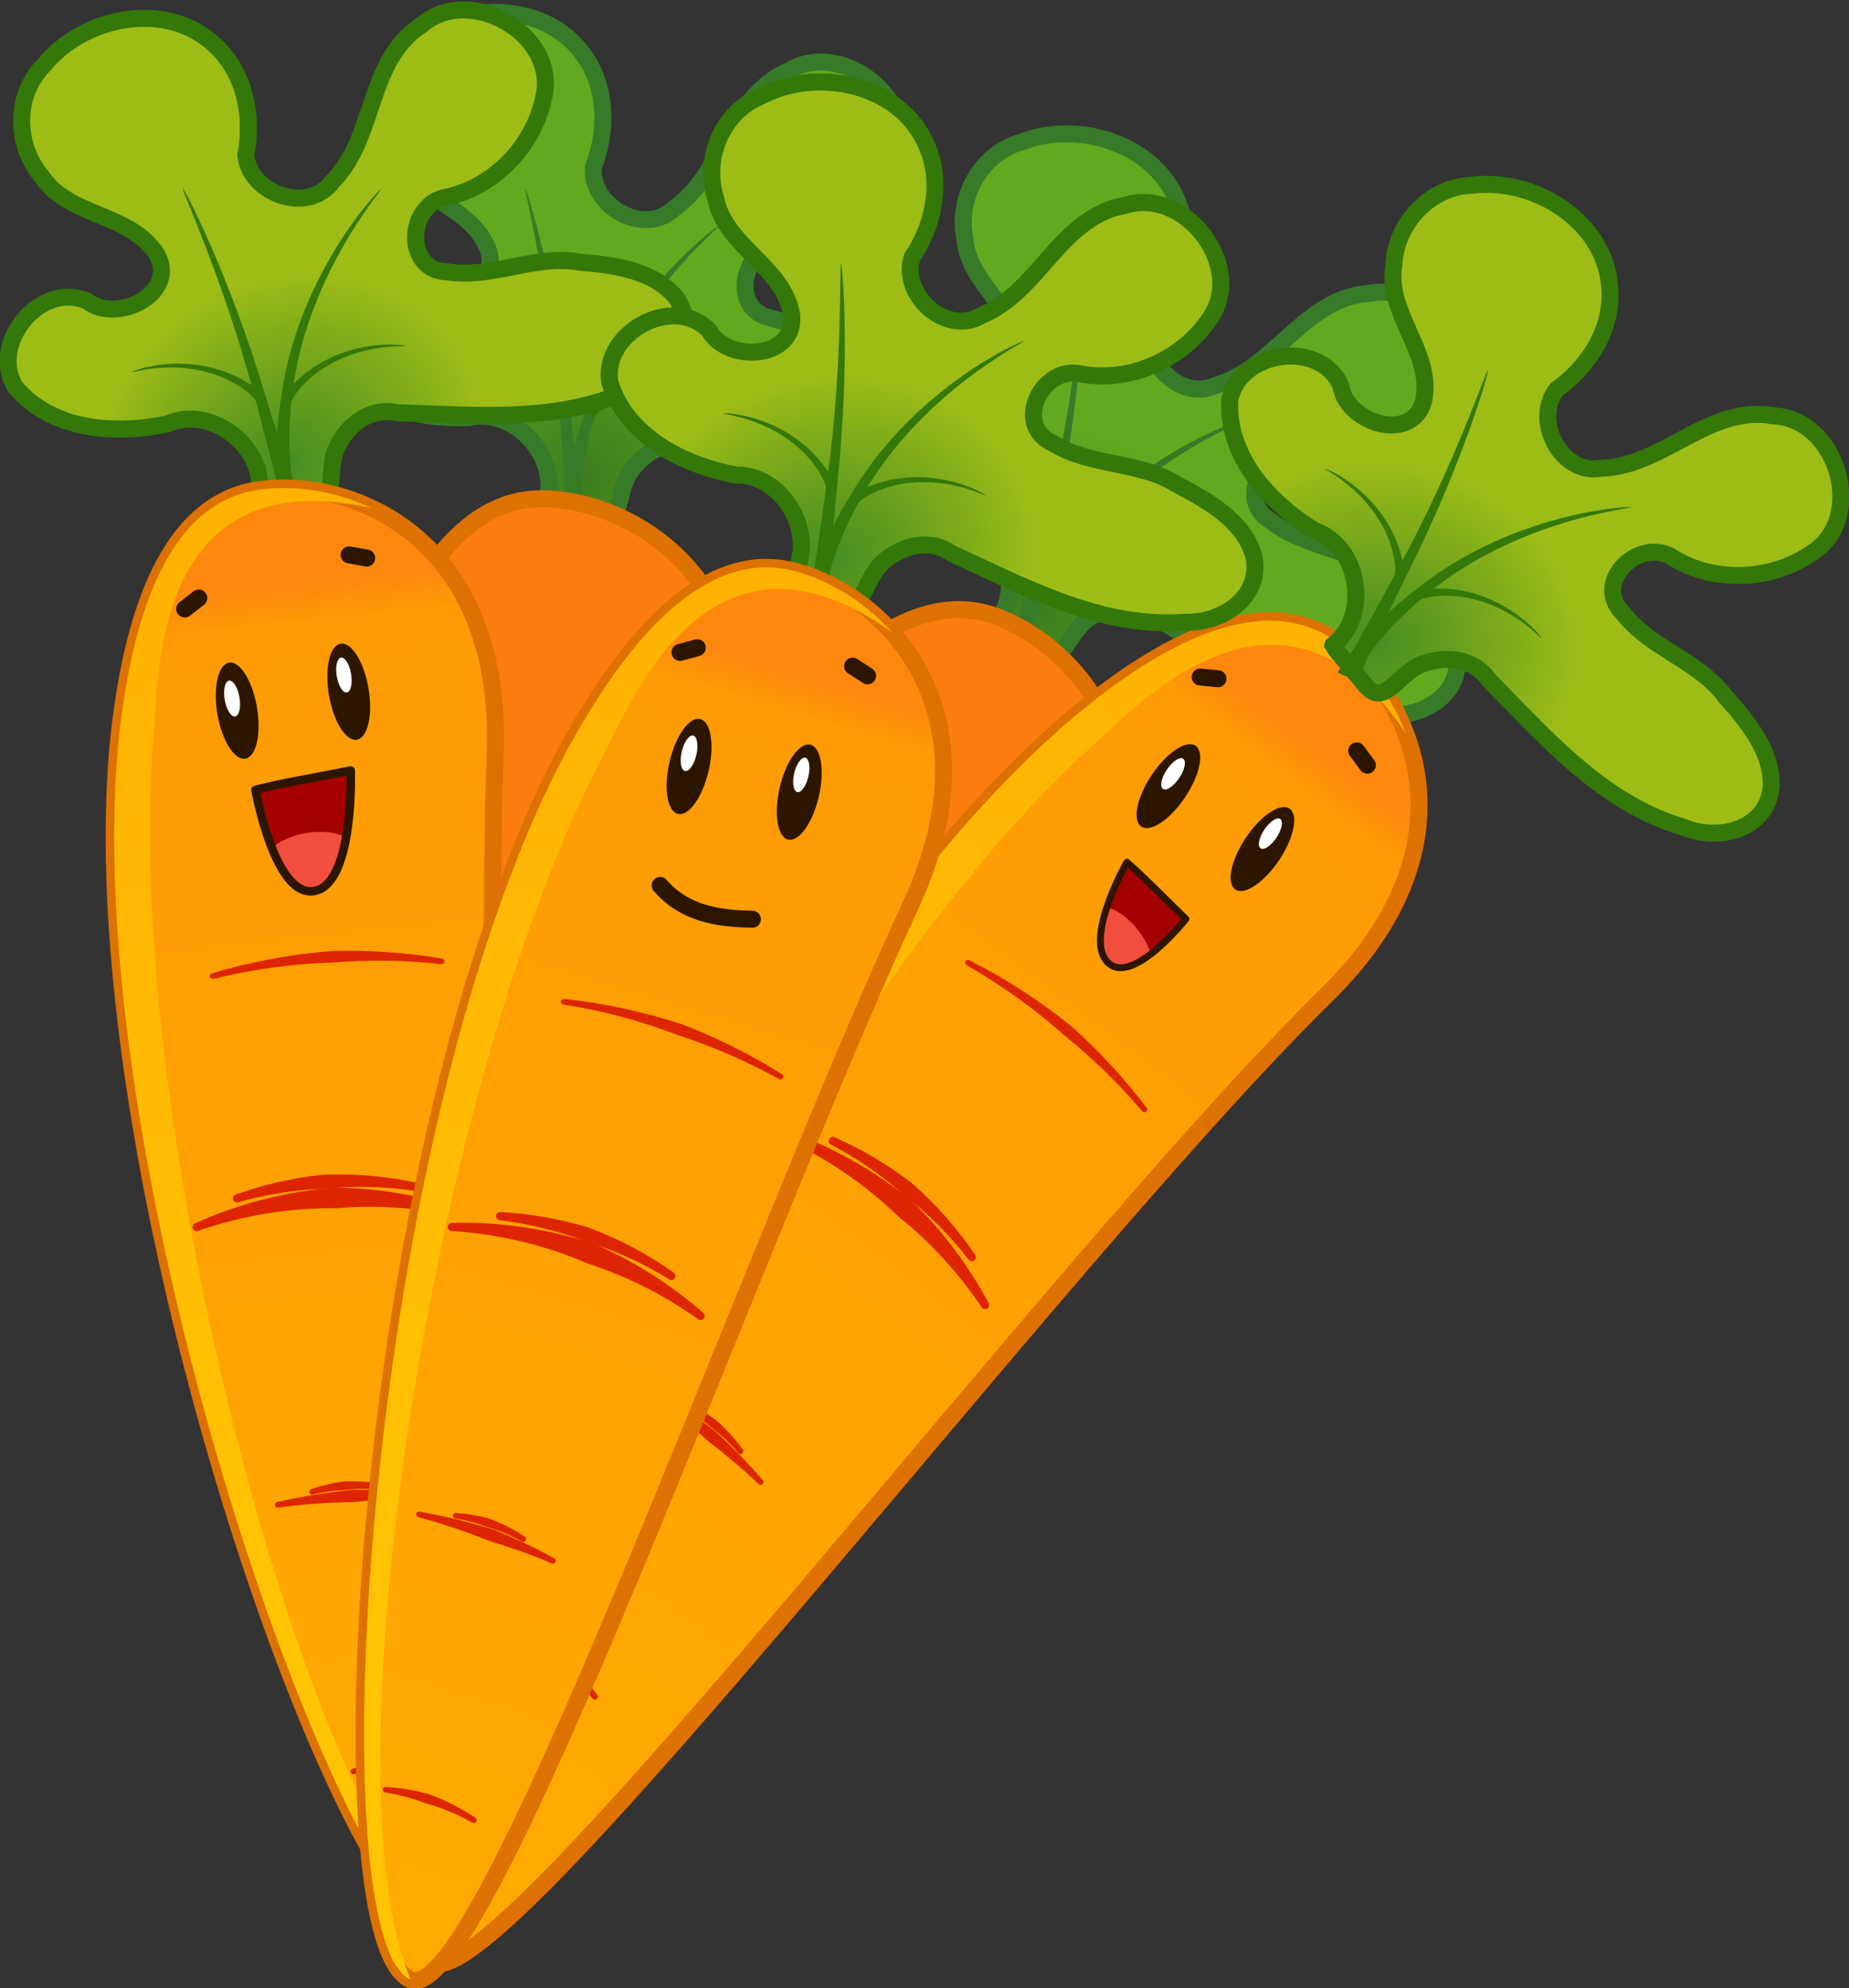 <?xml version="1.0" encoding="UTF-8" standalone="no"?>
<!-- Created with Inkscape (http://www.inkscape.org/) -->
<svg xmlns:dc="http://purl.org/dc/elements/1.1/" xmlns:cc="http://creativecommons.org/ns#" xmlns:rdf="http://www.w3.org/1999/02/22-rdf-syntax-ns#" xmlns:svg="http://www.w3.org/2000/svg" xmlns="http://www.w3.org/2000/svg" xmlns:xlink="http://www.w3.org/1999/xlink" xmlns:sodipodi="http://sodipodi.sourceforge.net/DTD/sodipodi-0.dtd" xmlns:inkscape="http://www.inkscape.org/namespaces/inkscape" width="134.522mm" height="144.653mm" viewBox="0 0 476.652 512.551" id="svg2" version="1.1" inkscape:version="0.91 r13725" sodipodi:docname="cyberscooty-funny_carrots.svg">
<rect x="0" y="0" width="476.652" height="512.551" fill="#333333" stroke="none"/>
<defs id="defs4">
<inkscape:path-effect effect="powerstroke" id="path-effect4774" is_visible="true" offset_points="0.083,1.758" sort_points="true" interpolator_type="Linear" interpolator_beta="0.2" start_linecap_type="zerowidth" linejoin_type="round" miter_limit="4" end_linecap_type="zerowidth" cusp_linecap_type="round"/>
<inkscape:path-effect cusp_linecap_type="round" end_linecap_type="zerowidth" miter_limit="4" linejoin_type="round" start_linecap_type="zerowidth" interpolator_beta="0.2" interpolator_type="Linear" sort_points="true" offset_points="0.083,1.758" is_visible="true" id="path-effect4770" effect="powerstroke"/>
<linearGradient id="linearGradient4760" inkscape:collect="always">
<stop id="stop4762" offset="0" style="stop-color:#3d7d1e;stop-opacity:1"/>
<stop id="stop4764" offset="1" style="stop-color:#62a920;stop-opacity:1"/>
</linearGradient>
<inkscape:path-effect effect="powerstroke" id="path-effect4757" is_visible="true" offset_points="0.083,1.758" sort_points="true" interpolator_type="Linear" interpolator_beta="0.2" start_linecap_type="zerowidth" linejoin_type="round" miter_limit="4" end_linecap_type="zerowidth" cusp_linecap_type="round"/>
<inkscape:path-effect cusp_linecap_type="round" end_linecap_type="zerowidth" miter_limit="4" linejoin_type="round" start_linecap_type="zerowidth" interpolator_beta="0.2" interpolator_type="Linear" sort_points="true" offset_points="0.083,1.758" is_visible="true" id="path-effect4754" effect="powerstroke"/>
<inkscape:path-effect cusp_linecap_type="round" end_linecap_type="zerowidth" miter_limit="4" linejoin_type="round" start_linecap_type="zerowidth" interpolator_beta="0.2" interpolator_type="Linear" sort_points="true" offset_points="1.002,-0.522" is_visible="true" id="path-effect4750" effect="powerstroke"/>
<inkscape:path-effect is_visible="true" id="path-effect4748" effect="spiro"/>
<inkscape:path-effect cusp_linecap_type="round" end_linecap_type="zerowidth" miter_limit="4" linejoin_type="round" start_linecap_type="zerowidth" interpolator_beta="0.2" interpolator_type="Linear" sort_points="true" offset_points="0.995,-0.582" is_visible="true" id="path-effect4745" effect="powerstroke"/>
<inkscape:path-effect is_visible="true" id="path-effect4743" effect="spiro"/>
<inkscape:path-effect effect="powerstroke" id="path-effect4740" is_visible="true" offset_points="1.003,0.267" sort_points="true" interpolator_type="Linear" interpolator_beta="0.2" start_linecap_type="zerowidth" linejoin_type="round" miter_limit="4" end_linecap_type="zerowidth" cusp_linecap_type="round"/>
<inkscape:path-effect effect="spiro" id="path-effect4738" is_visible="true"/>
<inkscape:path-effect cusp_linecap_type="round" end_linecap_type="zerowidth" miter_limit="4" linejoin_type="round" start_linecap_type="zerowidth" interpolator_beta="0.2" interpolator_type="Linear" sort_points="true" offset_points="1.003,0.35" is_visible="true" id="path-effect4735" effect="powerstroke"/>
<inkscape:path-effect is_visible="true" id="path-effect4733" effect="spiro"/>
<inkscape:path-effect cusp_linecap_type="round" end_linecap_type="zerowidth" miter_limit="4" linejoin_type="round" start_linecap_type="zerowidth" interpolator_beta="0.2" interpolator_type="Linear" sort_points="true" offset_points="0.083,0.857" is_visible="true" id="path-effect4725" effect="powerstroke"/>
<inkscape:path-effect effect="powerstroke" id="path-effect4722" is_visible="true" offset_points="0.083,0.857" sort_points="true" interpolator_type="Linear" interpolator_beta="0.2" start_linecap_type="zerowidth" linejoin_type="round" miter_limit="4" end_linecap_type="zerowidth" cusp_linecap_type="round"/>
<inkscape:path-effect effect="powerstroke" id="path-effect4714" is_visible="true" offset_points="0.995,-1.1" sort_points="true" interpolator_type="Linear" interpolator_beta="0.2" start_linecap_type="zerowidth" linejoin_type="round" miter_limit="4" end_linecap_type="zerowidth" cusp_linecap_type="round"/>
<inkscape:path-effect effect="spiro" id="path-effect4712" is_visible="true"/>
<inkscape:path-effect cusp_linecap_type="round" end_linecap_type="zerowidth" miter_limit="4" linejoin_type="round" start_linecap_type="zerowidth" interpolator_beta="0.2" interpolator_type="Linear" sort_points="true" offset_points="0.985,0.516" is_visible="true" id="path-effect4709" effect="powerstroke"/>
<inkscape:path-effect is_visible="true" id="path-effect4707" effect="spiro"/>
<inkscape:path-effect effect="powerstroke" id="path-effect4559" is_visible="true" offset_points="0.083,1.758" sort_points="true" interpolator_type="Linear" interpolator_beta="0.2" start_linecap_type="zerowidth" linejoin_type="round" miter_limit="4" end_linecap_type="zerowidth" cusp_linecap_type="round"/>
<inkscape:path-effect cusp_linecap_type="round" end_linecap_type="zerowidth" miter_limit="4" linejoin_type="round" start_linecap_type="zerowidth" interpolator_beta="0.2" interpolator_type="Linear" sort_points="true" offset_points="0.083,1.758" is_visible="true" id="path-effect4556" effect="powerstroke"/>
<inkscape:path-effect cusp_linecap_type="round" end_linecap_type="zerowidth" miter_limit="4" linejoin_type="round" start_linecap_type="zerowidth" interpolator_beta="0.2" interpolator_type="Linear" sort_points="true" offset_points="1.002,-0.522" is_visible="true" id="path-effect4552" effect="powerstroke"/>
<inkscape:path-effect is_visible="true" id="path-effect4550" effect="spiro"/>
<inkscape:path-effect cusp_linecap_type="round" end_linecap_type="zerowidth" miter_limit="4" linejoin_type="round" start_linecap_type="zerowidth" interpolator_beta="0.2" interpolator_type="Linear" sort_points="true" offset_points="0.995,-0.582" is_visible="true" id="path-effect4547" effect="powerstroke"/>
<inkscape:path-effect is_visible="true" id="path-effect4545" effect="spiro"/>
<inkscape:path-effect effect="powerstroke" id="path-effect4542" is_visible="true" offset_points="1.003,0.267" sort_points="true" interpolator_type="Linear" interpolator_beta="0.2" start_linecap_type="zerowidth" linejoin_type="round" miter_limit="4" end_linecap_type="zerowidth" cusp_linecap_type="round"/>
<inkscape:path-effect effect="spiro" id="path-effect4540" is_visible="true"/>
<inkscape:path-effect cusp_linecap_type="round" end_linecap_type="zerowidth" miter_limit="4" linejoin_type="round" start_linecap_type="zerowidth" interpolator_beta="0.2" interpolator_type="Linear" sort_points="true" offset_points="1.003,0.35" is_visible="true" id="path-effect4537" effect="powerstroke"/>
<inkscape:path-effect is_visible="true" id="path-effect4535" effect="spiro"/>
<inkscape:path-effect cusp_linecap_type="round" end_linecap_type="zerowidth" miter_limit="4" linejoin_type="round" start_linecap_type="zerowidth" interpolator_beta="0.2" interpolator_type="Linear" sort_points="true" offset_points="0.083,0.857" is_visible="true" id="path-effect4527" effect="powerstroke"/>
<inkscape:path-effect effect="powerstroke" id="path-effect4524" is_visible="true" offset_points="0.083,0.857" sort_points="true" interpolator_type="Linear" interpolator_beta="0.2" start_linecap_type="zerowidth" linejoin_type="round" miter_limit="4" end_linecap_type="zerowidth" cusp_linecap_type="round"/>
<inkscape:path-effect effect="powerstroke" id="path-effect4516" is_visible="true" offset_points="0.995,-1.1" sort_points="true" interpolator_type="Linear" interpolator_beta="0.2" start_linecap_type="zerowidth" linejoin_type="round" miter_limit="4" end_linecap_type="zerowidth" cusp_linecap_type="round"/>
<inkscape:path-effect effect="spiro" id="path-effect4514" is_visible="true"/>
<inkscape:path-effect cusp_linecap_type="round" end_linecap_type="zerowidth" miter_limit="4" linejoin_type="round" start_linecap_type="zerowidth" interpolator_beta="0.2" interpolator_type="Linear" sort_points="true" offset_points="0.985,0.516" is_visible="true" id="path-effect4511" effect="powerstroke"/>
<inkscape:path-effect is_visible="true" id="path-effect4509" effect="spiro"/>
<linearGradient inkscape:collect="always" id="linearGradient4345">
<stop style="stop-color:#ffb202;stop-opacity:1" offset="0" id="stop4347"/>
<stop style="stop-color:#ffc504;stop-opacity:1" offset="1" id="stop4349"/>
</linearGradient>
<inkscape:path-effect cusp_linecap_type="round" end_linecap_type="zerowidth" miter_limit="4" linejoin_type="round" start_linecap_type="zerowidth" interpolator_beta="0.2" interpolator_type="Linear" sort_points="true" offset_points="0.083,0.857" is_visible="true" id="path-effect4330" effect="powerstroke"/>
<inkscape:path-effect effect="powerstroke" id="path-effect4326" is_visible="true" offset_points="0.083,0.857" sort_points="true" interpolator_type="Linear" interpolator_beta="0.2" start_linecap_type="zerowidth" linejoin_type="round" miter_limit="4" end_linecap_type="zerowidth" cusp_linecap_type="round"/>
<inkscape:path-effect cusp_linecap_type="round" end_linecap_type="zerowidth" miter_limit="4" linejoin_type="round" start_linecap_type="zerowidth" interpolator_beta="0.2" interpolator_type="Linear" sort_points="true" offset_points="0.083,1.758" is_visible="true" id="path-effect4322" effect="powerstroke"/>
<inkscape:path-effect effect="powerstroke" id="path-effect4318" is_visible="true" offset_points="0.083,1.758" sort_points="true" interpolator_type="Linear" interpolator_beta="0.2" start_linecap_type="zerowidth" linejoin_type="round" miter_limit="4" end_linecap_type="zerowidth" cusp_linecap_type="round"/>
<linearGradient inkscape:collect="always" id="linearGradient4308">
<stop style="stop-color:#458d22;stop-opacity:1" offset="0" id="stop4310"/>
<stop style="stop-color:#9dbc16;stop-opacity:1" offset="1" id="stop4312"/>
</linearGradient>
<linearGradient inkscape:collect="always" id="linearGradient4298">
<stop style="stop-color:#fe880d;stop-opacity:1" offset="0" id="stop4300"/>
<stop id="stop4306" offset="0.027" style="stop-color:#fe9b05;stop-opacity:1;"/>
<stop style="stop-color:#ffa901;stop-opacity:1" offset="1" id="stop4302"/>
</linearGradient>
<inkscape:path-effect effect="powerstroke" id="path-effect4237" is_visible="true" offset_points="2.759,-1.472" sort_points="true" interpolator_type="Linear" interpolator_beta="0.2" start_linecap_type="zerowidth" linejoin_type="round" miter_limit="4" end_linecap_type="zerowidth" cusp_linecap_type="round"/>
<inkscape:path-effect effect="powerstroke" id="path-effect4233" is_visible="true" offset_points="2.313,-6.282" sort_points="true" interpolator_type="Linear" interpolator_beta="0.2" start_linecap_type="zerowidth" linejoin_type="round" miter_limit="4" end_linecap_type="zerowidth" cusp_linecap_type="round"/>
<inkscape:path-effect effect="spiro" id="path-effect4229" is_visible="true"/>
<inkscape:path-effect cusp_linecap_type="round" end_linecap_type="zerowidth" miter_limit="4" linejoin_type="round" start_linecap_type="zerowidth" interpolator_beta="0.2" interpolator_type="Linear" sort_points="true" offset_points="0.949,0.405" is_visible="true" id="path-effect4225" effect="powerstroke"/>
<inkscape:path-effect effect="powerstroke" id="path-effect4221" is_visible="true" offset_points="0.949,0.405" sort_points="true" interpolator_type="Linear" interpolator_beta="0.2" start_linecap_type="zerowidth" linejoin_type="round" miter_limit="4" end_linecap_type="zerowidth" cusp_linecap_type="round"/>
<inkscape:path-effect effect="powerstroke" id="path-effect4213" is_visible="true" offset_points="1.003,0.35" sort_points="true" interpolator_type="Linear" interpolator_beta="0.2" start_linecap_type="zerowidth" linejoin_type="round" miter_limit="4" end_linecap_type="zerowidth" cusp_linecap_type="round"/>
<inkscape:path-effect effect="spiro" id="path-effect4211" is_visible="true"/>
<inkscape:path-effect cusp_linecap_type="round" end_linecap_type="zerowidth" miter_limit="4" linejoin_type="round" start_linecap_type="zerowidth" interpolator_beta="0.2" interpolator_type="Linear" sort_points="true" offset_points="0.995,-0.762" is_visible="true" id="path-effect4207" effect="powerstroke"/>
<inkscape:path-effect is_visible="true" id="path-effect4205" effect="spiro"/>
<inkscape:path-effect cusp_linecap_type="round" end_linecap_type="zerowidth" miter_limit="4" linejoin_type="round" start_linecap_type="zerowidth" interpolator_beta="0.2" interpolator_type="Linear" sort_points="true" offset_points="1.003,0.267" is_visible="true" id="path-effect4201" effect="powerstroke"/>
<inkscape:path-effect is_visible="true" id="path-effect4199" effect="spiro"/>
<inkscape:path-effect effect="powerstroke" id="path-effect4195" is_visible="true" offset_points="0.995,-0.582" sort_points="true" interpolator_type="Linear" interpolator_beta="0.2" start_linecap_type="zerowidth" linejoin_type="round" miter_limit="4" end_linecap_type="zerowidth" cusp_linecap_type="round"/>
<inkscape:path-effect effect="spiro" id="path-effect4193" is_visible="true"/>
<inkscape:path-effect effect="powerstroke" id="path-effect4189" is_visible="true" offset_points="0.985,0.516" sort_points="true" interpolator_type="Linear" interpolator_beta="0.2" start_linecap_type="zerowidth" linejoin_type="round" miter_limit="4" end_linecap_type="zerowidth" cusp_linecap_type="round"/>
<inkscape:path-effect effect="spiro" id="path-effect4187" is_visible="true"/>
<inkscape:path-effect cusp_linecap_type="round" end_linecap_type="zerowidth" miter_limit="4" linejoin_type="round" start_linecap_type="zerowidth" interpolator_beta="0.2" interpolator_type="Linear" sort_points="true" offset_points="0.995,-1.1" is_visible="true" id="path-effect4183" effect="powerstroke"/>
<inkscape:path-effect is_visible="true" id="path-effect4181" effect="spiro"/>
<inkscape:path-effect cusp_linecap_type="round" end_linecap_type="zerowidth" miter_limit="4" linejoin_type="round" start_linecap_type="zerowidth" interpolator_beta="0.2" interpolator_type="Linear" sort_points="true" offset_points="1.003,0.432" is_visible="true" id="path-effect4177" effect="powerstroke"/>
<inkscape:path-effect is_visible="true" id="path-effect4175" effect="spiro"/>
<inkscape:path-effect effect="powerstroke" id="path-effect4171" is_visible="true" offset_points="0,0.5" sort_points="true" interpolator_type="Linear" interpolator_beta="0.2" start_linecap_type="zerowidth" linejoin_type="round" miter_limit="4" end_linecap_type="zerowidth" cusp_linecap_type="round"/>
<inkscape:path-effect effect="spiro" id="path-effect4169" is_visible="true"/>
<inkscape:path-effect effect="powerstroke" id="path-effect4165" is_visible="true" offset_points="1.002,-0.522" sort_points="true" interpolator_type="Linear" interpolator_beta="0.2" start_linecap_type="zerowidth" linejoin_type="round" miter_limit="4" end_linecap_type="zerowidth" cusp_linecap_type="round"/>
<inkscape:path-effect effect="spiro" id="path-effect4163" is_visible="true"/>
<inkscape:path-effect effect="powerstroke" id="path-effect4159" is_visible="true" offset_points="0.506,3.173" sort_points="true" interpolator_type="Linear" interpolator_beta="0.2" start_linecap_type="zerowidth" linejoin_type="round" miter_limit="4" end_linecap_type="zerowidth" cusp_linecap_type="round"/>
<inkscape:path-effect effect="spiro" id="path-effect4157" is_visible="true"/>
<inkscape:path-effect effect="skeletal" id="path-effect4153" is_visible="true" pattern="M 0,5 C 0,2.24 2.24,0 5,0 7.76,0 10,2.24 10,5 10,7.76 7.76,10 5,10 2.24,10 0,7.76 0,5 Z" copytype="single_stretched" prop_scale="1" scale_y_rel="false" spacing="0" normal_offset="0" tang_offset="0" prop_units="false" vertical_pattern="false" fuse_tolerance="0"/>
<inkscape:path-effect effect="spiro" id="path-effect4151" is_visible="true"/>
<inkscape:path-effect effect="skeletal" id="path-effect4147" is_visible="true" pattern="M 0,5 C 0,2.24 2.24,0 5,0 7.76,0 10,2.24 10,5 10,7.76 7.76,10 5,10 2.24,10 0,7.76 0,5 Z" copytype="single_stretched" prop_scale="1" scale_y_rel="false" spacing="0" normal_offset="0" tang_offset="0" prop_units="false" vertical_pattern="false" fuse_tolerance="0"/>
<inkscape:path-effect effect="spiro" id="path-effect4145" is_visible="true"/>
<linearGradient inkscape:collect="always" xlink:href="#linearGradient4298" id="linearGradient4304" x1="213.571" y1="354.505" x2="148.571" y2="573.076" gradientUnits="userSpaceOnUse"/>
<radialGradient inkscape:collect="always" xlink:href="#linearGradient4308" id="radialGradient4314" cx="219.227" cy="340.434" fx="219.227" fy="340.434" r="58.432" gradientTransform="matrix(0.602,-0.158,0.14,0.533,39.71,186.59)" gradientUnits="userSpaceOnUse"/>
<linearGradient inkscape:collect="always" xlink:href="#linearGradient4345" id="linearGradient4351" x1="204.051" y1="341.72" x2="137.886" y2="537.689" gradientUnits="userSpaceOnUse"/>
<radialGradient inkscape:collect="always" xlink:href="#linearGradient4308" id="radialGradient4448" gradientUnits="userSpaceOnUse" gradientTransform="matrix(0.602,-0.158,0.14,0.533,39.71,186.59)" cx="219.227" cy="340.434" fx="219.227" fy="340.434" r="58.432"/>
<linearGradient inkscape:collect="always" xlink:href="#linearGradient4298" id="linearGradient4450" gradientUnits="userSpaceOnUse" x1="213.571" y1="354.505" x2="148.571" y2="573.076"/>
<linearGradient inkscape:collect="always" xlink:href="#linearGradient4345" id="linearGradient4452" gradientUnits="userSpaceOnUse" x1="204.051" y1="341.72" x2="137.886" y2="537.689"/>
<radialGradient inkscape:collect="always" xlink:href="#linearGradient4308" id="radialGradient4500" gradientUnits="userSpaceOnUse" gradientTransform="matrix(0.619,0.065,-0.058,0.548,198.988,147.464)" cx="219.227" cy="340.434" fx="219.227" fy="340.434" r="58.432"/>
<linearGradient inkscape:collect="always" xlink:href="#linearGradient4298" id="linearGradient4502" gradientUnits="userSpaceOnUse" x1="213.571" y1="354.505" x2="148.571" y2="573.076" gradientTransform="matrix(0.936,0.353,-0.353,0.936,227.715,-41.13)"/>
<linearGradient inkscape:collect="always" xlink:href="#linearGradient4345" id="linearGradient4504" gradientUnits="userSpaceOnUse" x1="204.051" y1="341.72" x2="137.886" y2="537.689" gradientTransform="matrix(0.936,0.353,-0.353,0.936,227.715,-41.13)"/>
<radialGradient inkscape:collect="always" xlink:href="#linearGradient4760" id="radialGradient4608" gradientUnits="userSpaceOnUse" gradientTransform="matrix(0.554,-0.284,0.252,0.49,-32.195,214.828)" cx="219.227" cy="340.434" fx="219.227" fy="340.434" r="58.432"/>
<radialGradient inkscape:collect="always" xlink:href="#linearGradient4760" id="radialGradient4778" gradientUnits="userSpaceOnUse" gradientTransform="matrix(0.616,-0.086,0.076,0.546,94.569,175.395)" cx="219.227" cy="340.434" fx="219.227" fy="340.434" r="58.432"/>
</defs>
<sodipodi:namedview id="base" pagecolor="#ffffff" bordercolor="#666666" borderopacity="1.0" inkscape:pageopacity="0.0" inkscape:pageshadow="2" inkscape:zoom="0.19150794" inkscape:cx="429.75545" inkscape:cy="-524.35301" inkscape:document-units="px" inkscape:current-layer="layer1" showgrid="false" fit-margin-top="0" fit-margin-left="0" fit-margin-right="0" fit-margin-bottom="0" inkscape:window-width="1600" inkscape:window-height="837" inkscape:window-x="-8" inkscape:window-y="-8" inkscape:window-maximized="1"/>
<g inkscape:label="Calque 1" inkscape:groupmode="layer" id="layer1" transform="translate(-10.099,-5.326)">
<g id="g4780" transform="matrix(1.462,0,0,1.462,-96.247,-338.269)">
<path inkscape:transform-center-y="-258.72418" inkscape:transform-center-x="-127.71567" style="fill:url(#radialGradient4778);fill-opacity:1;fill-rule:evenodd;stroke:#377b29;stroke-width:3;stroke-linecap:butt;stroke-linejoin:miter;stroke-miterlimit:4;stroke-dasharray:none;stroke-opacity:1" d="m 248.564,344.659 c 5.191,-6.606 0.443,-18.014 -7.965,-18.827 -8.94,-2.809 -18.258,-8.982 -20.102,-18.81 -0.422,-8.856 12.951,-14.289 18.447,-7.04 2.549,6.178 14.818,6.88 14.779,-1.134 -0.487,-8.638 -10.164,-13.184 -10.869,-21.832 -1.403,-7.14 2.781,-14.881 9.928,-16.939 10.447,-4.077 24.65,0.541 28.073,11.89 2.159,6.748 -0.344,14.22 -4.838,19.436 -2.841,6.322 4.403,14.609 10.998,11.59 10.522,-2.928 15.769,-15.552 27.237,-16.251 11.073,-2.241 20.316,13.508 12.379,21.831 -5.823,6.579 -15.666,9.452 -24.034,6.569 -6.518,-1.666 -12.307,7.92 -5.733,11.765 6.22,4.918 14.907,4.855 21.072,9.953 4.902,3.385 10.49,7.466 11.673,13.669 0.925,7.591 -7.008,11.498 -13.551,10.412 -14.728,-0.665 -27.152,-9.493 -39.316,-16.91 -3.326,-2.986 -7.997,-2.493 -11.596,-0.24 -4.371,2.422 -4.927,9.933 -9.634,6.131 l -6.129,-4.486 -0.817,-0.777 z" id="path4766" inkscape:connector-curvature="0" sodipodi:nodetypes="ccccccccccccccccccccccc"/>
<path inkscape:transform-center-y="-239.63215" inkscape:transform-center-x="-124.79135" sodipodi:nodetypes="csc" inkscape:connector-curvature="0" inkscape:original-d="m 252.25095,349.43603 c 0,0 0.43537,-6.20063 9.44783,-17.98799 12.93525,-16.9179 32.10066,-23.04683 32.10066,-23.04683" inkscape:path-effect="#path-effect4770" id="path4768" d="m 252.251,349.436 c 0.584,0.041 1.171,0.071 1.758,0.091 -0.204,-0.623 0.445,-6.632 8.418,-17.522 12.491,-16.84 31.45,-23.362 31.372,-23.604 -0.077,-0.242 -19.45,5.494 -32.829,22.49 -8.56,10.734 -10.009,16.941 -10.45,18.199 0.567,0.189 1.146,0.305 1.731,0.346 z" style="fill:#377b29;fill-opacity:1;fill-rule:evenodd;stroke:none;stroke-width:1px;stroke-linecap:butt;stroke-linejoin:miter;stroke-opacity:1"/>
<path inkscape:transform-center-y="-248.75253" inkscape:transform-center-x="-109.97107" style="fill:#377b29;fill-opacity:1;fill-rule:evenodd;stroke:none;stroke-width:1px;stroke-linecap:butt;stroke-linejoin:miter;stroke-opacity:1" d="m 252.886,348.367 c 0.574,0.117 1.155,0.2 1.744,0.248 -0.112,-0.842 0.761,-6.336 3.699,-19.618 4.68,-20.56 5.406,-37.914 5.103,-37.933 -0.303,-0.018 -1.651,17.244 -6.886,37.5 -3.487,13.166 -4.911,18.556 -5.359,19.337 0.558,0.195 1.125,0.349 1.699,0.466 z" id="path4772" inkscape:path-effect="#path-effect4774" inkscape:original-d="m 252.88644,348.36706 c 0,0 1.04891,-5.16762 4.5513,-19.58633 4.95717,-20.40782 5.99458,-37.71611 5.99458,-37.71611" inkscape:connector-curvature="0" sodipodi:nodetypes="csc"/>
<path inkscape:transform-center-y="-105.91666" inkscape:transform-center-x="-62.067586" style="opacity:1;fill:#fb7d0d;fill-opacity:1;stroke:#dd7101;stroke-width:3;stroke-linecap:round;stroke-linejoin:round;stroke-miterlimit:4;stroke-dasharray:none;stroke-dashoffset:0;stroke-opacity:1" d="m 262.221,404.942 c -23.821,38.577 -42.966,65.891 -67.77,105.465 -11.565,18.452 -26.404,29.921 -30.241,27.79 -16.169,-8.978 8.463,-125.974 45.071,-172.992 9.142,-11.742 23.94,-27.09 39.124,-21.505 15.184,5.585 34.252,28.147 13.816,61.242 z" id="path4776" inkscape:connector-curvature="0" sodipodi:nodetypes="sssass"/>
<path sodipodi:nodetypes="ccccccccccccccccccccccc" inkscape:connector-curvature="0" id="path4564" d="m 169.021,323.811 c 2.721,-7.948 -5.525,-17.152 -13.73,-15.146 -9.367,0.298 -20.199,-2.455 -25.182,-11.125 -3.32,-8.221 7.512,-17.761 15.091,-12.732 4.445,4.991 16.258,1.606 13.578,-5.946 -3.309,-7.993 -13.944,-9.093 -17.463,-17.023 -3.68,-6.278 -2.284,-14.965 3.783,-19.266 8.517,-7.295 23.448,-7.622 30.424,1.963 4.264,5.658 4.366,13.537 1.845,19.944 -0.596,6.905 8.976,12.339 14.206,7.313 8.967,-6.236 9.756,-19.884 20.351,-24.327 9.714,-5.769 23.636,6.05 18.888,16.525 -3.326,8.132 -11.67,14.091 -20.521,14.13 -6.702,0.577 -9.005,11.537 -1.531,12.998 7.494,2.59 15.674,-0.335 23.175,2.444 5.744,1.578 12.366,3.587 15.529,9.053 3.377,6.861 -2.822,13.166 -9.357,14.3 -14.123,4.231 -28.763,-0.004 -42.694,-2.993 -4.125,-1.722 -8.371,0.285 -11.026,3.599 -3.327,3.728 -1.374,11.002 -7.072,8.966 l -7.265,-2.213 -1.028,-0.464 z" style="fill:url(#radialGradient4608);fill-opacity:1;fill-rule:evenodd;stroke:#377b29;stroke-width:3;stroke-linecap:butt;stroke-linejoin:miter;stroke-miterlimit:4;stroke-dasharray:none;stroke-opacity:1"/>
<path style="fill:#377b29;fill-opacity:1;fill-rule:evenodd;stroke:none;stroke-width:1px;stroke-linecap:butt;stroke-linejoin:miter;stroke-opacity:1" d="m 174.077,327.104 c 0.565,-0.154 1.129,-0.319 1.69,-0.494 -0.398,-0.521 -1.768,-6.407 2.166,-19.318 6.236,-20.018 21.981,-32.429 21.829,-32.632 -0.153,-0.203 -16.548,11.603 -23.572,32.061 -4.539,12.957 -3.86,19.295 -3.861,20.628 0.598,-0.008 1.183,-0.09 1.748,-0.245 z" id="path4566" inkscape:path-effect="#path-effect4757" inkscape:original-d="m 174.0771,327.10433 c 0,0 -1.63465,-5.99711 2.98447,-20.09782 6.62966,-20.23817 22.70006,-32.3468 22.70006,-32.3468" inkscape:connector-curvature="0" sodipodi:nodetypes="csc"/>
<path sodipodi:nodetypes="csc" inkscape:connector-curvature="0" inkscape:original-d="m 174.32435,325.88555 c 0,0 -0.71466,-5.22434 -2.16523,-19.99126 -2.0531,-20.90065 -6.78394,-37.58215 -6.78394,-37.58215" inkscape:path-effect="#path-effect4754" id="path4568" d="m 174.324,325.886 c 0,0 0,0 0,0 0.581,-0.079 1.157,-0.192 1.728,-0.341 -0.383,-0.758 -1.372,-6.233 -2.981,-19.74 -2.365,-20.952 -7.405,-37.575 -7.697,-37.492 -0.292,0.083 4.13,16.823 5.871,37.672 1.052,13.579 1.486,19.137 1.32,20.022 0.591,-2.7e-4 1.177,-0.041 1.758,-0.121 z" style="fill:#377b29;fill-opacity:1;fill-rule:evenodd;stroke:none;stroke-width:1px;stroke-linecap:butt;stroke-linejoin:miter;stroke-opacity:1"/>
<path sodipodi:nodetypes="ssass" inkscape:connector-curvature="0" id="path4570" d="m 201.801,376.214 c -14.311,64.921 -31.41,169.696 -45.009,167.353 -18.226,-3.141 -37.694,-127.788 -18.076,-187.4 4.652,-14.136 13.662,-33.472 29.839,-33.208 16.177,0.263 41.62,15.271 33.247,53.256 z" style="opacity:1;fill:#fb7d0d;fill-opacity:1;stroke:#dd7101;stroke-width:3;stroke-linecap:round;stroke-linejoin:round;stroke-miterlimit:4;stroke-dasharray:none;stroke-dashoffset:0;stroke-opacity:1"/>
<path sodipodi:nodetypes="ssass" inkscape:connector-curvature="0" id="path4462" d="m 306.552,410.578 c -47.499,46.512 -147.622,179.604 -157.724,170.201 -13.537,-12.601 50.796,-169.472 115.887,-221.498 11.625,-9.291 29.749,-20.542 43.146,-11.471 13.397,9.071 26.482,35.554 -1.309,62.768 z" style="opacity:1;fill:url(#linearGradient4502);fill-opacity:1;stroke:#dd7101;stroke-width:3;stroke-linecap:round;stroke-linejoin:round;stroke-miterlimit:4;stroke-dasharray:none;stroke-dashoffset:0;stroke-opacity:1"/>
<path sodipodi:nodetypes="csc" inkscape:connector-curvature="0" inkscape:original-d="m 145.79466,405.90184 c 0,0 14.05452,-0.35015 21.4113,0.42344 6.12848,0.64443 18.75686,4.20982 18.75686,4.20982" inkscape:path-effect="#path-effect4748;#path-effect4750" id="path4572" d="m 145.795,405.902 c 7.11,-0.788 14.323,-0.822 21.477,-0.093 0,0 0.031,0.003 0.031,0.003 6.367,0.982 12.625,2.568 18.661,4.723 -6.144,-1.825 -12.446,-3.06 -18.792,-3.688 0,0 -0.03,-0.005 -0.03,-0.005 -7.037,-1.064 -14.206,-1.383 -21.346,-0.94 z" style="fill:#dd2501;fill-opacity:1;fill-rule:evenodd;stroke:#dd2501;stroke-width:1px;stroke-linecap:round;stroke-linejoin:round;stroke-opacity:1"/>
<path sodipodi:nodetypes="csc" inkscape:connector-curvature="0" inkscape:original-d="m 140.45324,499.68758 c 0,0 8.86775,0.36414 13.41262,0.84205 3.78606,0.39811 11.40251,2.0203 11.40251,2.0203" inkscape:path-effect="#path-effect4743;#path-effect4745" id="path4574" d="m 140.453,499.688 c 4.458,-0.184 8.94,-0.1 13.411,0.255 0,0 0.073,0.012 0.073,0.012 3.829,0.669 7.613,1.536 11.331,2.595 -3.806,-0.683 -7.637,-1.165 -11.474,-1.446 -1e-5,0 -0.073,-0.006 -0.073,-0.006 -4.378,-0.735 -8.811,-1.207 -13.269,-1.411 z" style="fill:#dd2501;fill-opacity:1;fill-rule:evenodd;stroke:#dd2501;stroke-width:1px;stroke-linecap:round;stroke-linejoin:round;stroke-opacity:1"/>
<path style="fill:#dd2501;fill-opacity:1;fill-rule:evenodd;stroke:#dd2501;stroke-width:1px;stroke-linecap:round;stroke-linejoin:round;stroke-opacity:1" d="m 159.324,499.952 c -2.147,-0.842 -4.406,-1.428 -6.714,-1.736 0,0 -0.02,-0.003 -0.02,-0.003 -1.93,-0.092 -3.859,0.009 -5.751,0.299 1.911,-0.113 3.824,-0.033 5.701,0.233 0,0 0.019,9.2e-4 0.019,9.2e-4 2.281,0.128 4.558,0.532 6.764,1.206 z" id="path4576" inkscape:path-effect="#path-effect4738;#path-effect4740" inkscape:original-d="m 159.32428,499.9521 c 0,0 -4.45233,-1.23038 -6.73893,-1.47083 -1.90482,-0.20027 -5.74587,0.0308 -5.74587,0.0308" inkscape:connector-curvature="0" sodipodi:nodetypes="csc"/>
<path sodipodi:nodetypes="csc" inkscape:connector-curvature="0" inkscape:original-d="m 161.54433,550.24064 c 0,0 -5.82967,-1.611 -8.82361,-1.92583 -2.49407,-0.26223 -7.52335,0.0403 -7.52335,0.0403" inkscape:path-effect="#path-effect4733;#path-effect4735" id="path4578" d="m 161.544,550.241 c -2.812,-1.102 -5.77,-1.869 -8.791,-2.273 0,0 -0.026,-0.004 -0.026,-0.004 -2.527,-0.121 -5.053,0.011 -7.531,0.391 2.502,-0.147 5.007,-0.043 7.465,0.305 0,0 0.025,0.001 0.025,0.001 2.987,0.167 5.968,0.696 8.857,1.579 z" style="fill:#dd2501;fill-opacity:1;fill-rule:evenodd;stroke:#dd2501;stroke-width:1px;stroke-linecap:round;stroke-linejoin:round;stroke-opacity:1"/>
<path sodipodi:nodetypes="csc" inkscape:connector-curvature="0" inkscape:original-d="m 176.74206,308.28205 c 0,0 3.19231,-4.13077 10.23138,-5.79187 6.62316,-1.56291 12.13723,0.16221 12.13723,0.16221" inkscape:path-effect="#path-effect4725" id="path4590" d="m 176.742,308.282 c 0,0 0,0 0,0 0.226,0.175 0.468,0.329 0.724,0.468 0.302,-0.572 3.321,-4.2 9.61,-5.825 6.463,-1.678 11.995,-0.145 12.035,-0.273 0.04,-0.128 -5.456,-2.045 -12.24,-0.597 -6.627,1.423 -10.038,4.995 -10.72,5.596 0.168,0.245 0.366,0.456 0.592,0.631 z" style="fill:#337808;fill-opacity:1;fill-rule:evenodd;stroke:none;stroke-width:1px;stroke-linecap:butt;stroke-linejoin:miter;stroke-opacity:1"/>
<path style="fill:#337808;fill-opacity:1;fill-rule:evenodd;stroke:none;stroke-width:1px;stroke-linecap:butt;stroke-linejoin:miter;stroke-opacity:1" d="m 172.21,307.125 c 0.247,-0.143 0.472,-0.326 0.671,-0.546 -0.596,-0.687 -3.499,-4.683 -9.876,-6.979 -6.529,-2.341 -12.232,-1.176 -12.21,-1.044 0.022,0.132 5.71,-0.648 11.89,1.879 6.015,2.45 8.523,6.449 8.745,7.057 0.273,-0.103 0.533,-0.224 0.78,-0.367 z" id="path4592" inkscape:path-effect="#path-effect4722" inkscape:original-d="m 172.2101,307.12546 c 0,0 -2.61158,-4.52037 -9.36547,-7.10736 -6.35486,-2.43409 -12.05002,-1.46143 -12.05002,-1.46143" inkscape:connector-curvature="0" sodipodi:nodetypes="csc"/>
<path style="fill:#dd2501;fill-opacity:1;fill-rule:evenodd;stroke:#dd2501;stroke-width:1.443px;stroke-linecap:round;stroke-linejoin:round;stroke-opacity:1" d="m 135.127,448.952 c 8.156,-2.036 16.732,-2.655 25.222,-1.776 0.046,0.009 0.092,0.018 0.138,0.026 7.336,1.463 14.39,4.042 20.85,7.587 -6.78,-2.889 -13.95,-4.713 -21.173,-5.422 -0.045,-0.005 -0.09,-0.009 -0.136,-0.014 -8.129,-1.567 -16.598,-1.719 -24.901,-0.401 z" id="path4604" inkscape:path-effect="#path-effect4712;#path-effect4714" inkscape:original-d="m 135.12738,448.95151 c 0,0 16.73557,-1.6473 25.19828,-0.66709 7.04978,0.81652 21.01187,6.50458 21.01187,6.50458" inkscape:connector-curvature="0" sodipodi:nodetypes="csc"/>
<path sodipodi:nodetypes="csc" inkscape:connector-curvature="0" inkscape:original-d="m 174.75094,448.98913 c 0,0 -12.16077,-3.44836 -16.41848,-3.94153 -3.54684,-0.41078 -15.31247,0.19827 -15.31247,0.19827" inkscape:path-effect="#path-effect4707;#path-effect4709" id="path4606" d="m 174.751,448.989 c -5.128,-2.149 -10.553,-3.645 -16.103,-4.426 -0.087,-0.007 -0.175,-0.014 -0.262,-0.02 -5.146,-0.373 -10.315,-0.133 -15.366,0.703 5.095,-0.501 10.229,-0.395 15.259,0.307 0.086,0.012 0.171,0.024 0.257,0.035 5.499,0.43 10.964,1.573 16.215,3.401 z" style="fill:#dd2501;fill-opacity:1;fill-rule:evenodd;stroke:#dd2501;stroke-width:1.443px;stroke-linecap:round;stroke-linejoin:round;stroke-opacity:1"/>
<path style="opacity:1;fill:url(#linearGradient4504);fill-opacity:1;stroke:none;stroke-width:3;stroke-linecap:round;stroke-linejoin:round;stroke-miterlimit:4;stroke-dasharray:none;stroke-dashoffset:0;stroke-opacity:1" d="m 265.441,366.452 c -49.701,44.152 -116.96,174.453 -114.981,211.717 -13.537,-12.601 49.988,-167.469 114.255,-218.887 11.62,-9.297 29.749,-20.542 43.146,-11.471 4.971,3.366 9.9,9.13 12.713,16.439 -21.918,-32.773 -47.489,-4.588 -55.132,2.202 z" id="path4494" inkscape:connector-curvature="0" sodipodi:nodetypes="scascs"/>
<path style="fill:#dd2501;fill-opacity:1;fill-rule:evenodd;stroke:#dd2501;stroke-width:1.443px;stroke-linecap:round;stroke-linejoin:round;stroke-opacity:1" d="m 210.946,434.983 c 7.941,2.758 15.458,6.932 22.083,12.313 0.034,0.033 0.067,0.065 0.101,0.098 5.34,5.239 9.834,11.257 13.302,17.759 -4.094,-6.128 -9.098,-11.578 -14.756,-16.123 -0.035,-0.029 -0.07,-0.057 -0.106,-0.086 -5.947,-5.76 -12.952,-10.52 -20.624,-13.96 z" id="path4496" inkscape:path-effect="#path-effect4514;#path-effect4516" inkscape:original-d="m 210.9462,434.98319 c 0,0 14.90971,7.77776 21.45706,13.22849 5.45423,4.54065 14.02897,16.94096 14.02897,16.94096" inkscape:connector-curvature="0" sodipodi:nodetypes="csc"/>
<path sodipodi:nodetypes="csc" inkscape:connector-curvature="0" inkscape:original-d="m 187.64467,480.36549 c 0,0 7.22348,5.15665 10.76625,8.04335 2.95128,2.40472 8.43902,7.9298 8.43902,7.9298" inkscape:path-effect="#path-effect4545;#path-effect4547" id="path4466" d="m 187.645,480.365 c 3.833,2.285 7.537,4.807 11.086,7.551 0,0 0.054,0.05 0.054,0.05 2.839,2.655 5.532,5.451 8.065,8.372 -2.812,-2.654 -5.755,-5.154 -8.813,-7.488 0,0 -0.058,-0.045 -0.058,-0.045 -3.262,-3.01 -6.715,-5.831 -10.335,-8.441 z" style="fill:#dd2501;fill-opacity:1;fill-rule:evenodd;stroke:#dd2501;stroke-width:1px;stroke-linecap:round;stroke-linejoin:round;stroke-opacity:1"/>
<path style="fill:#dd2501;fill-opacity:1;fill-rule:evenodd;stroke:#dd2501;stroke-width:1px;stroke-linecap:round;stroke-linejoin:round;stroke-opacity:1" d="m 203.296,490.912 c -1.337,-1.879 -2.907,-3.606 -4.67,-5.126 0,0 -0.015,-0.013 -0.015,-0.013 -1.565,-1.133 -3.235,-2.104 -4.978,-2.897 1.661,0.951 3.219,2.064 4.645,3.315 0,0 0.016,0.011 0.016,0.011 1.84,1.355 3.525,2.939 5.002,4.71 z" id="path4468" inkscape:path-effect="#path-effect4540;#path-effect4542" inkscape:original-d="m 203.29584,490.91191 c 0,0 -3.05361,-3.46591 -4.83603,-4.91825 -1.48484,-1.20984 -4.82638,-3.11804 -4.82638,-3.11804" inkscape:connector-curvature="0" sodipodi:nodetypes="csc"/>
<path sodipodi:nodetypes="csc" inkscape:connector-curvature="0" inkscape:original-d="m 177.63948,534.2203 c 0,0 -3.99826,-4.53809 -6.33206,-6.4397 -1.94417,-1.5841 -6.31941,-4.0826 -6.31941,-4.0826" inkscape:path-effect="#path-effect4535;#path-effect4537" id="path4470" d="m 177.639,534.22 c -1.75,-2.461 -3.807,-4.721 -6.115,-6.712 0,0 -0.019,-0.017 -0.019,-0.017 -2.049,-1.484 -4.236,-2.755 -6.517,-3.793 2.175,1.245 4.215,2.703 6.081,4.34 -1e-5,0 0.021,0.015 0.021,0.015 2.409,1.774 4.615,3.848 6.549,6.167 z" style="fill:#dd2501;fill-opacity:1;fill-rule:evenodd;stroke:#dd2501;stroke-width:1px;stroke-linecap:round;stroke-linejoin:round;stroke-opacity:1"/>
<g transform="matrix(0.922,-0.387,0.387,0.922,-207.783,94.208)" inkscape:transform-center-y="-164.89076" inkscape:transform-center-x="15.807156" id="g4402">
<path sodipodi:nodetypes="ccccccccccccccccccccccc" inkscape:connector-curvature="0" id="path4404" d="m 212.58,336.527 c 4.376,-7.171 -1.684,-17.941 -10.128,-17.758 -9.209,-1.736 -19.189,-6.767 -22.179,-16.31 -1.463,-8.745 11.177,-15.715 17.488,-9.165 3.26,5.835 15.526,5.086 14.543,-2.868 -1.502,-8.52 -11.646,-11.895 -13.366,-20.399 -2.235,-6.925 1.008,-15.105 7.862,-17.991 9.894,-5.279 24.542,-2.368 29.279,8.499 2.939,6.446 1.334,14.162 -2.514,19.871 -2.076,6.613 6.094,13.988 12.287,10.213 10.104,-4.148 13.827,-17.302 25.132,-19.348 10.732,-3.53 21.767,11.02 14.865,20.22 -5.007,7.22 -14.443,11.232 -23.092,9.356 -6.669,-0.887 -11.287,9.315 -4.307,12.359 6.757,4.15 15.375,3.064 22.098,7.4 5.267,2.784 11.297,6.178 13.202,12.198 1.813,7.429 -5.604,12.244 -12.23,11.937 -14.704,1.075 -28.081,-6.227 -41.035,-12.159 -3.655,-2.574 -8.235,-1.533 -11.543,1.128 -4.055,2.92 -3.722,10.444 -8.844,7.224 l -6.615,-3.732 -0.903,-0.675 z" style="fill:url(#radialGradient4448);fill-opacity:1;fill-rule:evenodd;stroke:#337808;stroke-width:3;stroke-linecap:butt;stroke-linejoin:miter;stroke-miterlimit:4;stroke-dasharray:none;stroke-opacity:1"/>
<path style="fill:#337808;fill-opacity:1;fill-rule:evenodd;stroke:none;stroke-width:1px;stroke-linecap:butt;stroke-linejoin:miter;stroke-opacity:1" d="m 216.804,340.836 c 0.585,-0.028 1.171,-0.067 1.757,-0.117 -0.276,-0.595 -0.34,-6.638 6.295,-18.392 10.419,-18.195 28.477,-26.905 28.372,-27.137 -0.105,-0.231 -18.667,7.748 -29.95,26.202 -7.235,11.668 -7.943,18.003 -8.233,19.304 0.585,0.121 1.174,0.168 1.76,0.139 z" id="path4406" inkscape:path-effect="#path-effect4322" inkscape:original-d="m 216.80399,340.836 c 0,0 -0.29841,-6.20873 7.26213,-18.97606 10.85134,-18.32441 29.16092,-26.66925 29.16092,-26.66925" inkscape:connector-curvature="0" sodipodi:nodetypes="csc"/>
<path sodipodi:nodetypes="csc" inkscape:connector-curvature="0" inkscape:original-d="m 217.30907,339.69958 c 0,0 0.43261,-5.25521 2.21136,-19.98621 2.51758,-20.8498 1.508,-38.15974 1.508,-38.15974" inkscape:path-effect="#path-effect4318" id="path4408" d="m 217.309,339.7 c 0.584,0.048 1.171,0.063 1.761,0.041 -0.21,-0.823 0.009,-6.382 1.361,-19.917 2.224,-20.968 0.9,-38.287 0.598,-38.27 -0.303,0.018 0.393,17.318 -2.418,38.05 -1.911,13.485 -2.69,19.005 -3.043,19.834 0.577,0.128 1.158,0.214 1.742,0.262 z" style="fill:#337808;fill-opacity:1;fill-rule:evenodd;stroke:none;stroke-width:1px;stroke-linecap:butt;stroke-linejoin:miter;stroke-opacity:1"/>
<path sodipodi:nodetypes="ssass" inkscape:connector-curvature="0" id="path4410" d="m 233.246,394.781 c -28.018,60.287 -75.289,194.567 -88.06,189.337 -17.114,-7.01 -7.944,-158.469 30.806,-222.558 7.7,-12.735 20.58,-29.723 36.317,-25.966 15.737,3.757 37.33,23.914 20.937,59.187 z" style="opacity:1;fill:url(#linearGradient4450);fill-opacity:1;stroke:#dd7101;stroke-width:3;stroke-linecap:round;stroke-linejoin:round;stroke-miterlimit:4;stroke-dasharray:none;stroke-dashoffset:0;stroke-opacity:1"/>
<path sodipodi:nodetypes="csc" inkscape:connector-curvature="0" inkscape:original-d="m 172.14286,411.64792 c 0,0 13.79738,2.69897 20.81253,5.04595 5.84389,1.95512 17.40175,8.16833 17.40175,8.16833" inkscape:path-effect="#path-effect4163;#path-effect4165" id="path4412" d="m 172.143,411.648 c 7.113,0.769 14.162,2.296 20.988,4.556 0,0 0.029,0.01 0.029,0.01 6.004,2.336 11.77,5.239 17.197,8.649 -5.604,-3.111 -11.49,-5.68 -17.549,-7.667 0,0 -0.029,-0.011 -0.029,-0.011 -6.64,-2.562 -13.57,-4.423 -20.637,-5.536 z" style="fill:#dd2501;fill-opacity:1;fill-rule:evenodd;stroke:#dd2501;stroke-width:1px;stroke-linecap:round;stroke-linejoin:round;stroke-opacity:1"/>
<path sodipodi:nodetypes="csc" inkscape:connector-curvature="0" inkscape:original-d="m 146.63652,502.05657 c 0,0 8.57893,2.27413 12.91275,3.72405 3.61024,1.20783 10.69531,4.43949 10.69531,4.43949" inkscape:path-effect="#path-effect4193;#path-effect4195" id="path4414" d="m 146.637,502.057 c 4.393,0.785 8.749,1.837 13.038,3.151 0,0 0.069,0.028 0.069,0.028 3.593,1.481 7.1,3.147 10.502,4.985 -3.568,-1.49 -7.204,-2.79 -10.889,-3.894 0,0 -0.07,-0.021 -0.07,-0.021 -4.115,-1.664 -8.341,-3.085 -12.649,-4.248 z" style="fill:#dd2501;fill-opacity:1;fill-rule:evenodd;stroke:#dd2501;stroke-width:1px;stroke-linecap:round;stroke-linejoin:round;stroke-opacity:1"/>
<path style="fill:#dd2501;fill-opacity:1;fill-rule:evenodd;stroke:#dd2501;stroke-width:1px;stroke-linecap:round;stroke-linejoin:round;stroke-opacity:1" d="m 165.003,506.398 c -1.914,-1.286 -3.993,-2.347 -6.179,-3.147 0,0 -0.018,-0.007 -0.018,-0.007 -1.864,-0.508 -3.77,-0.826 -5.68,-0.953 1.89,0.303 3.74,0.795 5.516,1.461 0,0 0.019,0.005 0.019,0.005 2.2,0.618 4.335,1.505 6.343,2.641 z" id="path4416" inkscape:path-effect="#path-effect4199;#path-effect4201" inkscape:original-d="m 165.00335,506.39775 c 0,0 -4.08067,-2.16454 -6.26108,-2.89402 -1.81637,-0.60766 -5.61643,-1.21316 -5.61643,-1.21316" inkscape:connector-curvature="0" sodipodi:nodetypes="csc"/>
<path sodipodi:nodetypes="csc" inkscape:connector-curvature="0" inkscape:original-d="m 156.29041,555.97547 c 0,0 -5.34303,-2.83414 -8.19794,-3.78928 -2.37826,-0.79564 -7.35386,-1.58844 -7.35386,-1.58844" inkscape:path-effect="#path-effect4211;#path-effect4213" id="path4418" d="m 156.29,555.975 c -2.507,-1.684 -5.229,-3.073 -8.091,-4.121 0,0 -0.024,-0.009 -0.024,-0.009 -2.44,-0.665 -4.936,-1.082 -7.437,-1.248 2.474,0.397 4.898,1.041 7.222,1.913 0,0 0.025,0.007 0.025,0.007 2.88,0.809 5.676,1.971 8.305,3.458 z" style="fill:#dd2501;fill-opacity:1;fill-rule:evenodd;stroke:#dd2501;stroke-width:1px;stroke-linecap:round;stroke-linejoin:round;stroke-opacity:1"/>
<ellipse transform="matrix(0.974,0.227,-0.227,0.974,0,0)" ry="8.586" rx="3.536" cy="316.387" cx="273.161" id="ellipse4420" style="opacity:1;fill:#2c1600;fill-opacity:1;stroke:none;stroke-width:3;stroke-linecap:round;stroke-linejoin:round;stroke-miterlimit:4;stroke-dasharray:none;stroke-dashoffset:0;stroke-opacity:1"/>
<ellipse transform="matrix(0.974,0.227,-0.227,0.974,0,0)" style="opacity:1;fill:#2c1600;fill-opacity:1;stroke:none;stroke-width:3;stroke-linecap:round;stroke-linejoin:round;stroke-miterlimit:4;stroke-dasharray:none;stroke-dashoffset:0;stroke-opacity:1" id="ellipse4422" cx="293.111" cy="316.387" rx="3.536" ry="8.586"/>
<path sodipodi:nodetypes="ccsc" inkscape:connector-curvature="0" id="path4424" d="m 191.808,384.295 c 4.882,0.704 9.672,1.901 16.806,3.354 0,0 -7.288,19.181 -14.41,17.036 -6.553,-1.974 -2.397,-20.39 -2.397,-20.39 z" style="opacity:1;fill:#a50000;fill-opacity:1;stroke:none;stroke-width:3;stroke-linecap:round;stroke-linejoin:round;stroke-miterlimit:4;stroke-dasharray:none;stroke-dashoffset:0;stroke-opacity:1"/>
<path inkscape:connector-curvature="0" id="path4426" d="m 192.652,350.055 3.036,-0.823" style="opacity:1;fill:none;fill-opacity:1;stroke:#2c1600;stroke-width:3;stroke-linecap:round;stroke-linejoin:round;stroke-miterlimit:4;stroke-dasharray:none;stroke-dashoffset:0;stroke-opacity:1"/>
<path style="opacity:1;fill:none;fill-opacity:1;stroke:#2c1600;stroke-width:3;stroke-linecap:round;stroke-linejoin:round;stroke-miterlimit:4;stroke-dasharray:none;stroke-dashoffset:0;stroke-opacity:1" d="m 225.716,354.187 -2.642,-1.707" id="path4428" inkscape:connector-curvature="0"/>
<path sodipodi:nodetypes="csc" inkscape:connector-curvature="0" inkscape:original-d="m 223.4782,323.03614 c 0,0 4.01043,-3.34224 11.24216,-3.44103 6.80444,-0.0929 11.81465,2.78437 11.81465,2.78437" inkscape:path-effect="#path-effect4326" id="path4430" d="m 223.478,323.036 c 0.183,0.219 0.385,0.423 0.606,0.613 0.418,-0.493 4.151,-3.382 10.643,-3.607 6.673,-0.24 11.742,2.454 11.809,2.337 0.067,-0.116 -4.885,-3.177 -11.821,-3.231 -6.778,-0.044 -10.881,2.705 -11.677,3.144 0.111,0.275 0.258,0.524 0.441,0.744 z" style="fill:#337808;fill-opacity:1;fill-rule:evenodd;stroke:none;stroke-width:1px;stroke-linecap:butt;stroke-linejoin:miter;stroke-opacity:1"/>
<path style="fill:#337808;fill-opacity:1;fill-rule:evenodd;stroke:none;stroke-width:1px;stroke-linecap:butt;stroke-linejoin:miter;stroke-opacity:1" d="m 219.304,320.926 c 0.272,-0.086 0.531,-0.216 0.773,-0.388 -0.433,-0.8 -2.403,-5.329 -8.132,-8.951 -5.868,-3.698 -11.688,-3.795 -11.695,-3.661 -0.007,0.134 5.715,0.603 11.202,4.407 5.343,3.694 6.925,8.141 7.011,8.782 0.288,-0.042 0.569,-0.103 0.841,-0.189 z" id="path4432" inkscape:path-effect="#path-effect4330" inkscape:original-d="m 219.30383,320.92641 c 0,0 -1.5717,-4.97834 -7.6059,-8.96532 -5.6777,-3.75137 -11.4484,-4.03395 -11.4484,-4.03395" inkscape:connector-curvature="0" sodipodi:nodetypes="csc"/>
<ellipse style="opacity:1;fill:#ffffff;fill-opacity:1;stroke:none;stroke-width:3;stroke-linecap:round;stroke-linejoin:round;stroke-miterlimit:4;stroke-dasharray:none;stroke-dashoffset:0;stroke-opacity:1" id="ellipse4434" cx="272.634" cy="314.126" rx="1.318" ry="3.202" transform="matrix(0.974,0.227,-0.227,0.974,0,0)"/>
<ellipse ry="3.111" rx="1.281" cy="313.349" cx="292.77" id="ellipse4436" style="opacity:1;fill:#ffffff;fill-opacity:1;stroke:none;stroke-width:3;stroke-linecap:round;stroke-linejoin:round;stroke-miterlimit:4;stroke-dasharray:none;stroke-dashoffset:0;stroke-opacity:1" transform="matrix(0.974,0.227,-0.227,0.974,0,0)"/>
<path inkscape:connector-curvature="0" id="path4438" d="m 193.385,394.395 a 9.679,6.369 12.371 0 0 -2.861,0.451 c -0.08,4.498 0.651,8.927 3.682,9.84 3.244,0.977 6.515,-2.477 9.123,-6.521 a 9.679,6.369 12.371 0 0 -6.426,-3.441 9.679,6.369 12.371 0 0 -3.518,-0.328 z" style="opacity:1;fill:#f24e3d;fill-opacity:1;stroke:none;stroke-width:3;stroke-linecap:round;stroke-linejoin:round;stroke-miterlimit:4;stroke-dasharray:none;stroke-dashoffset:0;stroke-opacity:1"/>
<path style="opacity:1;fill:none;fill-opacity:1;stroke:#2c1600;stroke-width:1.5;stroke-linecap:round;stroke-linejoin:round;stroke-miterlimit:4;stroke-dasharray:none;stroke-dashoffset:0;stroke-opacity:1" d="m 191.808,384.295 c 4.882,0.704 9.672,1.901 16.806,3.354 0,0 -7.288,19.181 -14.41,17.036 -6.553,-1.974 -2.397,-20.39 -2.397,-20.39 z" id="path4440" inkscape:connector-curvature="0" sodipodi:nodetypes="ccsc"/>
<path style="opacity:1;fill:url(#linearGradient4452);fill-opacity:1;stroke:none;stroke-width:3;stroke-linecap:round;stroke-linejoin:round;stroke-miterlimit:4;stroke-dasharray:none;stroke-dashoffset:0;stroke-opacity:1" d="m 179.203,368.012 c -30.911,58.856 -49.025,181.941 -34.017,216.106 -17.114,-7.01 -7.944,-158.469 30.806,-222.558 7.7,-12.735 20.58,-29.723 36.317,-25.966 5.84,1.394 12.486,5.047 17.698,10.892 -32.078,-22.923 -46.05,12.474 -50.804,21.526 z" id="path4442" inkscape:connector-curvature="0" sodipodi:nodetypes="scascs"/>
<path style="fill:#dd2501;fill-opacity:1;fill-rule:evenodd;stroke:#dd2501;stroke-width:1.443px;stroke-linecap:round;stroke-linejoin:round;stroke-opacity:1" d="m 152.414,451.37 c 8.404,-0.223 16.91,1.028 25.009,3.723 0.043,0.018 0.086,0.037 0.129,0.056 6.846,3.016 13.175,7.06 18.715,11.919 -5.994,-4.287 -12.6,-7.62 -19.499,-9.875 -0.043,-0.014 -0.086,-0.029 -0.129,-0.043 -7.598,-3.289 -15.833,-5.269 -24.225,-5.779 z" id="path4444" inkscape:path-effect="#path-effect4181;#path-effect4183" inkscape:original-d="m 152.41404,451.36994 c 0,0 16.69558,2.01262 24.74576,4.8006 6.70614,2.32247 19.10685,10.89663 19.10685,10.89663" inkscape:connector-curvature="0" sodipodi:nodetypes="csc"/>
<path sodipodi:nodetypes="csc" inkscape:connector-curvature="0" inkscape:original-d="m 191.09093,459.9796 c 0,0 -11.12664,-5.99778 -15.1768,-7.40046 -3.37395,-1.16844 -14.99267,-3.11942 -14.99267,-3.11942" inkscape:path-effect="#path-effect4187;#path-effect4189" id="path4446" d="m 191.091,459.98 c -4.541,-3.208 -9.515,-5.842 -14.764,-7.805 -0.084,-0.026 -0.168,-0.051 -0.252,-0.077 -4.943,-1.478 -10.042,-2.362 -15.154,-2.638 5.083,0.613 10.072,1.828 14.831,3.601 0.081,0.03 0.162,0.06 0.243,0.09 5.276,1.61 10.364,3.908 15.095,6.829 z" style="fill:#dd2501;fill-opacity:1;fill-rule:evenodd;stroke:#dd2501;stroke-width:1.443px;stroke-linecap:round;stroke-linejoin:round;stroke-opacity:1"/>
</g>
<g id="g4378">
<path style="fill:url(#radialGradient4314);fill-opacity:1;fill-rule:evenodd;stroke:#337808;stroke-width:3;stroke-linecap:butt;stroke-linejoin:miter;stroke-miterlimit:4;stroke-dasharray:none;stroke-opacity:1" d="m 212.58,336.527 c 4.376,-7.171 -1.684,-17.941 -10.128,-17.758 -9.209,-1.736 -19.189,-6.767 -22.179,-16.31 -1.463,-8.745 11.177,-15.715 17.488,-9.165 3.26,5.835 15.526,5.086 14.543,-2.868 -1.502,-8.52 -11.646,-11.895 -13.366,-20.399 -2.235,-6.925 1.008,-15.105 7.862,-17.991 9.894,-5.279 24.542,-2.368 29.279,8.499 2.939,6.446 1.334,14.162 -2.514,19.871 -2.076,6.613 6.094,13.988 12.287,10.213 10.104,-4.148 13.827,-17.302 25.132,-19.348 10.732,-3.53 21.767,11.02 14.865,20.22 -5.007,7.22 -14.443,11.232 -23.092,9.356 -6.669,-0.887 -11.287,9.315 -4.307,12.359 6.757,4.15 15.375,3.064 22.098,7.4 5.267,2.784 11.297,6.178 13.202,12.198 1.813,7.429 -5.604,12.244 -12.23,11.937 -14.704,1.075 -28.081,-6.227 -41.035,-12.159 -3.655,-2.574 -8.235,-1.533 -11.543,1.128 -4.055,2.92 -3.722,10.444 -8.844,7.224 l -6.615,-3.732 -0.903,-0.675 z" id="path4241" inkscape:connector-curvature="0" sodipodi:nodetypes="ccccccccccccccccccccccc"/>
<path sodipodi:nodetypes="csc" inkscape:connector-curvature="0" inkscape:original-d="m 216.80399,340.836 c 0,0 -0.29841,-6.20873 7.26213,-18.97606 10.85134,-18.32441 29.16092,-26.66925 29.16092,-26.66925" inkscape:path-effect="#path-effect4322" id="path4320" d="m 216.804,340.836 c 0.585,-0.028 1.171,-0.067 1.757,-0.117 -0.276,-0.595 -0.34,-6.638 6.295,-18.392 10.419,-18.195 28.477,-26.905 28.372,-27.137 -0.105,-0.231 -18.667,7.748 -29.95,26.202 -7.235,11.668 -7.943,18.003 -8.233,19.304 0.585,0.121 1.174,0.168 1.76,0.139 z" style="fill:#337808;fill-opacity:1;fill-rule:evenodd;stroke:none;stroke-width:1px;stroke-linecap:butt;stroke-linejoin:miter;stroke-opacity:1"/>
<path style="fill:#337808;fill-opacity:1;fill-rule:evenodd;stroke:none;stroke-width:1px;stroke-linecap:butt;stroke-linejoin:miter;stroke-opacity:1" d="m 217.309,339.7 c 0.584,0.048 1.171,0.063 1.761,0.041 -0.21,-0.823 0.009,-6.382 1.361,-19.917 2.224,-20.968 0.9,-38.287 0.598,-38.27 -0.303,0.018 0.393,17.318 -2.418,38.05 -1.911,13.485 -2.69,19.005 -3.043,19.834 0.577,0.128 1.158,0.214 1.742,0.262 z" id="path4316" inkscape:path-effect="#path-effect4318" inkscape:original-d="m 217.30907,339.69958 c 0,0 0.43261,-5.25521 2.21136,-19.98621 2.51758,-20.8498 1.508,-38.15974 1.508,-38.15974" inkscape:connector-curvature="0" sodipodi:nodetypes="csc"/>
<path style="opacity:1;fill:url(#linearGradient4304);fill-opacity:1;stroke:#dd7101;stroke-width:3;stroke-linecap:round;stroke-linejoin:round;stroke-miterlimit:4;stroke-dasharray:none;stroke-dashoffset:0;stroke-opacity:1" d="m 233.246,394.781 c -28.018,60.287 -75.289,194.567 -88.06,189.337 -17.114,-7.01 -7.944,-158.469 30.806,-222.558 7.7,-12.735 20.58,-29.723 36.317,-25.966 15.737,3.757 37.33,23.914 20.937,59.187 z" id="path4136" inkscape:connector-curvature="0" sodipodi:nodetypes="ssass"/>
<path style="fill:#dd2501;fill-opacity:1;fill-rule:evenodd;stroke:#dd2501;stroke-width:1px;stroke-linecap:round;stroke-linejoin:round;stroke-opacity:1" d="m 172.143,411.648 c 7.113,0.769 14.162,2.296 20.988,4.556 0,0 0.029,0.01 0.029,0.01 6.004,2.336 11.77,5.239 17.197,8.649 -5.604,-3.111 -11.49,-5.68 -17.549,-7.667 0,0 -0.029,-0.011 -0.029,-0.011 -6.64,-2.562 -13.57,-4.423 -20.637,-5.536 z" id="path4161" inkscape:path-effect="#path-effect4163;#path-effect4165" inkscape:original-d="m 172.14286,411.64792 c 0,0 13.79738,2.69897 20.81253,5.04595 5.84389,1.95512 17.40175,8.16833 17.40175,8.16833" inkscape:connector-curvature="0" sodipodi:nodetypes="csc"/>
<path style="fill:#dd2501;fill-opacity:1;fill-rule:evenodd;stroke:#dd2501;stroke-width:1px;stroke-linecap:round;stroke-linejoin:round;stroke-opacity:1" d="m 146.637,502.057 c 4.393,0.785 8.749,1.837 13.038,3.151 0,0 0.069,0.028 0.069,0.028 3.593,1.481 7.1,3.147 10.502,4.985 -3.568,-1.49 -7.204,-2.79 -10.889,-3.894 0,0 -0.07,-0.021 -0.07,-0.021 -4.115,-1.664 -8.341,-3.085 -12.649,-4.248 z" id="path4191" inkscape:path-effect="#path-effect4193;#path-effect4195" inkscape:original-d="m 146.63652,502.05657 c 0,0 8.57893,2.27413 12.91275,3.72405 3.61024,1.20783 10.69531,4.43949 10.69531,4.43949" inkscape:connector-curvature="0" sodipodi:nodetypes="csc"/>
<path sodipodi:nodetypes="csc" inkscape:connector-curvature="0" inkscape:original-d="m 165.00335,506.39775 c 0,0 -4.08067,-2.16454 -6.26108,-2.89402 -1.81637,-0.60766 -5.61643,-1.21316 -5.61643,-1.21316" inkscape:path-effect="#path-effect4199;#path-effect4201" id="path4197" d="m 165.003,506.398 c -1.914,-1.286 -3.993,-2.347 -6.179,-3.147 0,0 -0.018,-0.007 -0.018,-0.007 -1.864,-0.508 -3.77,-0.826 -5.68,-0.953 1.89,0.303 3.74,0.795 5.516,1.461 0,0 0.019,0.005 0.019,0.005 2.2,0.618 4.335,1.505 6.343,2.641 z" style="fill:#dd2501;fill-opacity:1;fill-rule:evenodd;stroke:#dd2501;stroke-width:1px;stroke-linecap:round;stroke-linejoin:round;stroke-opacity:1"/>
<path style="fill:#dd2501;fill-opacity:1;fill-rule:evenodd;stroke:#dd2501;stroke-width:1px;stroke-linecap:round;stroke-linejoin:round;stroke-opacity:1" d="m 156.29,555.975 c -2.507,-1.684 -5.229,-3.073 -8.091,-4.121 0,0 -0.024,-0.009 -0.024,-0.009 -2.44,-0.665 -4.936,-1.082 -7.437,-1.248 2.474,0.397 4.898,1.041 7.222,1.913 0,0 0.025,0.007 0.025,0.007 2.88,0.809 5.676,1.971 8.305,3.458 z" id="path4209" inkscape:path-effect="#path-effect4211;#path-effect4213" inkscape:original-d="m 156.29041,555.97547 c 0,0 -5.34303,-2.83414 -8.19794,-3.78928 -2.37826,-0.79564 -7.35386,-1.58844 -7.35386,-1.58844" inkscape:connector-curvature="0" sodipodi:nodetypes="csc"/>
<ellipse style="opacity:1;fill:#2c1600;fill-opacity:1;stroke:none;stroke-width:3;stroke-linecap:round;stroke-linejoin:round;stroke-miterlimit:4;stroke-dasharray:none;stroke-dashoffset:0;stroke-opacity:1" id="path4215" cx="273.161" cy="316.387" rx="3.536" ry="8.586" transform="matrix(0.974,0.227,-0.227,0.974,0,0)"/>
<ellipse ry="8.586" rx="3.536" cy="316.387" cx="293.111" id="ellipse4217" style="opacity:1;fill:#2c1600;fill-opacity:1;stroke:none;stroke-width:3;stroke-linecap:round;stroke-linejoin:round;stroke-miterlimit:4;stroke-dasharray:none;stroke-dashoffset:0;stroke-opacity:1" transform="matrix(0.974,0.227,-0.227,0.974,0,0)"/>
<path style="opacity:1;fill:none;fill-opacity:1;stroke:#2c1600;stroke-width:3;stroke-linecap:round;stroke-linejoin:round;stroke-miterlimit:4;stroke-dasharray:none;stroke-dashoffset:0;stroke-opacity:1" d="m 192.652,350.055 3.036,-0.823" id="path4294" inkscape:connector-curvature="0"/>
<path inkscape:connector-curvature="0" id="path4296" d="m 225.716,354.187 -2.642,-1.707" style="opacity:1;fill:none;fill-opacity:1;stroke:#2c1600;stroke-width:3;stroke-linecap:round;stroke-linejoin:round;stroke-miterlimit:4;stroke-dasharray:none;stroke-dashoffset:0;stroke-opacity:1"/>
<path style="fill:#337808;fill-opacity:1;fill-rule:evenodd;stroke:none;stroke-width:1px;stroke-linecap:butt;stroke-linejoin:miter;stroke-opacity:1" d="m 223.478,323.036 c 0.183,0.219 0.385,0.423 0.606,0.613 0.418,-0.493 4.151,-3.382 10.643,-3.607 6.673,-0.24 11.742,2.454 11.809,2.337 0.067,-0.116 -4.885,-3.177 -11.821,-3.231 -6.778,-0.044 -10.881,2.705 -11.677,3.144 0.111,0.275 0.258,0.524 0.441,0.744 z" id="path4324" inkscape:path-effect="#path-effect4326" inkscape:original-d="m 223.4782,323.03614 c 0,0 4.01043,-3.34224 11.24216,-3.44103 6.80444,-0.0929 11.81465,2.78437 11.81465,2.78437" inkscape:connector-curvature="0" sodipodi:nodetypes="csc"/>
<path sodipodi:nodetypes="csc" inkscape:connector-curvature="0" inkscape:original-d="m 219.30383,320.92641 c 0,0 -1.5717,-4.97834 -7.6059,-8.96532 -5.6777,-3.75137 -11.4484,-4.03395 -11.4484,-4.03395" inkscape:path-effect="#path-effect4330" id="path4328" d="m 219.304,320.926 c 0.272,-0.086 0.531,-0.216 0.773,-0.388 -0.433,-0.8 -2.403,-5.329 -8.132,-8.951 -5.868,-3.698 -11.688,-3.795 -11.695,-3.661 -0.007,0.134 5.715,0.603 11.202,4.407 5.343,3.694 6.925,8.141 7.011,8.782 0.288,-0.042 0.569,-0.103 0.841,-0.189 z" style="fill:#337808;fill-opacity:1;fill-rule:evenodd;stroke:none;stroke-width:1px;stroke-linecap:butt;stroke-linejoin:miter;stroke-opacity:1"/>
<ellipse transform="matrix(0.974,0.227,-0.227,0.974,0,0)" ry="3.202" rx="1.318" cy="314.126" cx="272.634" id="ellipse4332" style="opacity:1;fill:#ffffff;fill-opacity:1;stroke:none;stroke-width:3;stroke-linecap:round;stroke-linejoin:round;stroke-miterlimit:4;stroke-dasharray:none;stroke-dashoffset:0;stroke-opacity:1"/>
<ellipse transform="matrix(0.974,0.227,-0.227,0.974,0,0)" style="opacity:1;fill:#ffffff;fill-opacity:1;stroke:none;stroke-width:3;stroke-linecap:round;stroke-linejoin:round;stroke-miterlimit:4;stroke-dasharray:none;stroke-dashoffset:0;stroke-opacity:1" id="ellipse4334" cx="292.77" cy="313.349" rx="1.281" ry="3.111"/>
<path sodipodi:nodetypes="scascs" inkscape:connector-curvature="0" id="path4343" d="m 179.203,368.012 c -30.911,58.856 -49.025,181.941 -34.017,216.106 -17.114,-7.01 -7.944,-158.469 30.806,-222.558 7.7,-12.735 20.58,-29.723 36.317,-25.966 5.84,1.394 12.486,5.047 17.698,10.892 -32.078,-22.923 -46.05,12.474 -50.804,21.526 z" style="opacity:1;fill:url(#linearGradient4351);fill-opacity:1;stroke:none;stroke-width:3;stroke-linecap:round;stroke-linejoin:round;stroke-miterlimit:4;stroke-dasharray:none;stroke-dashoffset:0;stroke-opacity:1"/>
<path sodipodi:nodetypes="csc" inkscape:connector-curvature="0" inkscape:original-d="m 152.41404,451.36994 c 0,0 16.69558,2.01262 24.74576,4.8006 6.70614,2.32247 19.10685,10.89663 19.10685,10.89663" inkscape:path-effect="#path-effect4181;#path-effect4183" id="path4179" d="m 152.414,451.37 c 8.404,-0.223 16.91,1.028 25.009,3.723 0.043,0.018 0.086,0.037 0.129,0.056 6.846,3.016 13.175,7.06 18.715,11.919 -5.994,-4.287 -12.6,-7.62 -19.499,-9.875 -0.043,-0.014 -0.086,-0.029 -0.129,-0.043 -7.598,-3.289 -15.833,-5.269 -24.225,-5.779 z" style="fill:#dd2501;fill-opacity:1;fill-rule:evenodd;stroke:#dd2501;stroke-width:1.443px;stroke-linecap:round;stroke-linejoin:round;stroke-opacity:1"/>
<path style="fill:#dd2501;fill-opacity:1;fill-rule:evenodd;stroke:#dd2501;stroke-width:1.443px;stroke-linecap:round;stroke-linejoin:round;stroke-opacity:1" d="m 191.091,459.98 c -4.541,-3.208 -9.515,-5.842 -14.764,-7.805 -0.084,-0.026 -0.168,-0.051 -0.252,-0.077 -4.943,-1.478 -10.042,-2.362 -15.154,-2.638 5.083,0.613 10.072,1.828 14.831,3.601 0.081,0.03 0.162,0.06 0.243,0.09 5.276,1.61 10.364,3.908 15.095,6.829 z" id="path4185" inkscape:path-effect="#path-effect4187;#path-effect4189" inkscape:original-d="m 191.09093,459.9796 c 0,0 -11.12664,-5.99778 -15.1768,-7.40046 -3.37395,-1.16844 -14.99267,-3.11942 -14.99267,-3.11942" inkscape:connector-curvature="0" sodipodi:nodetypes="csc"/>
</g>
<path sodipodi:nodetypes="ccccccccccccccccccccccc" inkscape:connector-curvature="0" id="path4456" d="m 307.785,348.78 c 6.626,-5.164 4.759,-17.38 -3.206,-20.19 -8.003,-4.876 -15.564,-13.107 -14.992,-23.091 1.719,-8.698 16.005,-10.757 19.598,-2.4 0.99,6.61 12.73,10.24 14.619,2.452 1.603,-8.502 -6.697,-15.241 -5.303,-23.804 0.354,-7.268 6.277,-13.776 13.708,-14.057 11.121,-1.446 23.797,6.45 24.392,18.289 0.474,7.069 -3.752,13.72 -9.368,17.704 -4.277,5.454 0.762,15.239 7.889,13.894 10.918,-0.314 19.045,-11.306 30.345,-9.228 11.287,0.486 16.474,17.996 6.769,24.166 -7.234,4.987 -17.478,5.41 -24.908,0.6 -5.926,-3.184 -13.849,4.73 -8.393,10.043 4.856,6.269 13.303,8.295 18.062,14.726 3.945,4.464 8.388,9.768 8.045,16.074 -0.927,7.591 -9.566,9.477 -15.657,6.85 -14.137,-4.186 -24.074,-15.741 -34.099,-25.864 -2.511,-3.698 -7.163,-4.341 -11.198,-3.02 -4.825,1.3 -7.17,8.457 -10.825,3.636 l -4.871,-5.827 -0.606,-0.951 z" style="fill:url(#radialGradient4500);fill-opacity:1;fill-rule:evenodd;stroke:#337808;stroke-width:3;stroke-linecap:butt;stroke-linejoin:miter;stroke-miterlimit:4;stroke-dasharray:none;stroke-opacity:1"/>
<path style="fill:#337808;fill-opacity:1;fill-rule:evenodd;stroke:none;stroke-width:1px;stroke-linecap:butt;stroke-linejoin:miter;stroke-opacity:1" d="m 310.216,354.303 c 0.557,0.18 1.119,0.351 1.685,0.511 -0.048,-0.654 2.026,-6.33 12.383,-14.985 16.172,-13.344 36.143,-15.118 36.126,-15.371 -0.017,-0.254 -20.2,0.658 -37.272,13.94 -10.889,8.362 -13.788,14.039 -14.518,15.154 0.505,0.32 1.039,0.571 1.597,0.752 z" id="path4458" inkscape:path-effect="#path-effect4559" inkscape:original-d="m 310.21575,354.3025 c 0,0 1.91295,-5.91422 13.49436,-15.18986 16.62233,-13.31291 36.69903,-14.65568 36.69903,-14.65568" inkscape:connector-curvature="0" sodipodi:nodetypes="csc"/>
<path sodipodi:nodetypes="csc" inkscape:connector-curvature="0" inkscape:original-d="m 311.08954,353.4176 c 0,0 2.26023,-4.76401 9.12554,-17.91824 9.71695,-18.61809 14.88407,-35.16965 14.88407,-35.16965" inkscape:path-effect="#path-effect4556" id="path4460" d="m 311.09,353.418 c 0.529,0.251 1.073,0.472 1.633,0.66 0.094,-0.844 2.261,-5.968 8.305,-18.154 9.484,-18.832 14.36,-35.504 14.071,-35.594 -0.289,-0.09 -5.747,16.341 -15.697,34.745 -6.549,11.942 -9.227,16.831 -9.85,17.482 0.495,0.323 1.008,0.609 1.537,0.861 z" style="fill:#337808;fill-opacity:1;fill-rule:evenodd;stroke:none;stroke-width:1px;stroke-linecap:butt;stroke-linejoin:miter;stroke-opacity:1"/>
<path sodipodi:nodetypes="csc" inkscape:connector-curvature="0" inkscape:original-d="m 243.42919,404.78516 c 0,0 11.95583,7.39663 17.69052,12.06932 4.77721,3.89252 13.39698,13.78635 13.39698,13.78635" inkscape:path-effect="#path-effect4550;#path-effect4552" id="path4464" d="m 243.429,404.785 c 6.383,3.23 12.439,7.148 18.028,11.673 0,0 0.024,0.019 0.024,0.019 4.793,4.306 9.162,9.057 13.036,14.164 -4.145,-4.889 -8.744,-9.371 -13.712,-13.369 0,0 -0.023,-0.02 -0.023,-0.02 -5.308,-4.741 -11.134,-8.93 -17.353,-12.466 z" style="fill:#dd2501;fill-opacity:1;fill-rule:evenodd;stroke:#dd2501;stroke-width:1px;stroke-linecap:round;stroke-linejoin:round;stroke-opacity:1"/>
<ellipse transform="matrix(0.831,0.556,-0.556,0.831,0,0)" ry="8.586" rx="3.536" cy="155.549" cx="439.525" id="ellipse4472" style="opacity:1;fill:#2c1600;fill-opacity:1;stroke:none;stroke-width:3;stroke-linecap:round;stroke-linejoin:round;stroke-miterlimit:4;stroke-dasharray:none;stroke-dashoffset:0;stroke-opacity:1"/>
<ellipse transform="matrix(0.831,0.556,-0.556,0.831,0,0)" style="opacity:1;fill:#2c1600;fill-opacity:1;stroke:none;stroke-width:3;stroke-linecap:round;stroke-linejoin:round;stroke-miterlimit:4;stroke-dasharray:none;stroke-dashoffset:0;stroke-opacity:1" id="ellipse4474" cx="459.475" cy="155.549" rx="3.536" ry="8.586"/>
<path sodipodi:nodetypes="ccsc" inkscape:connector-curvature="0" id="path4476" d="m 271.441,387.055 c 3.091,2.688 5.995,5.734 10.405,10.005 0,0 -9.726,12.302 -13.952,7.479 -3.889,-4.438 3.547,-17.484 3.547,-17.484 z" style="opacity:1;fill:#a50000;fill-opacity:1;stroke:none;stroke-width:3;stroke-linecap:round;stroke-linejoin:round;stroke-miterlimit:4;stroke-dasharray:none;stroke-dashoffset:0;stroke-opacity:1"/>
<path inkscape:connector-curvature="0" id="path4478" d="m 284.365,354.4 3.131,0.302" style="opacity:1;fill:none;fill-opacity:1;stroke:#2c1600;stroke-width:3;stroke-linecap:round;stroke-linejoin:round;stroke-miterlimit:4;stroke-dasharray:none;stroke-dashoffset:0;stroke-opacity:1"/>
<path style="opacity:1;fill:none;fill-opacity:1;stroke:#2c1600;stroke-width:3;stroke-linecap:round;stroke-linejoin:round;stroke-miterlimit:4;stroke-dasharray:none;stroke-dashoffset:0;stroke-opacity:1" d="m 313.84,369.941 -1.869,-2.53" id="path4480" inkscape:connector-curvature="0"/>
<path sodipodi:nodetypes="csc" inkscape:connector-curvature="0" inkscape:original-d="m 322.74477,340.00551 c 0,0 4.9322,-1.71101 11.73305,0.7499 6.39901,2.31555 10.07065,6.77648 10.07065,6.77648" inkscape:path-effect="#path-effect4527" id="path4482" d="m 322.745,340.006 c 0,0 0,0 0,0 0.094,0.27 0.211,0.531 0.35,0.788 0.566,-0.314 5.078,-1.699 11.231,0.383 6.328,2.131 10.119,6.441 10.223,6.356 0.103,-0.085 -3.448,-4.697 -9.919,-7.197 -6.326,-2.435 -11.136,-1.311 -12.035,-1.181 0.007,0.297 0.057,0.582 0.15,0.852 z" style="fill:#337808;fill-opacity:1;fill-rule:evenodd;stroke:none;stroke-width:1px;stroke-linecap:butt;stroke-linejoin:miter;stroke-opacity:1"/>
<path style="fill:#337808;fill-opacity:1;fill-rule:evenodd;stroke:none;stroke-width:1px;stroke-linecap:butt;stroke-linejoin:miter;stroke-opacity:1" d="m 319.584,336.558 c 0.285,0.016 0.573,-0.015 0.86,-0.09 -0.123,-0.901 -0.366,-5.834 -4.448,-11.245 -4.184,-5.532 -9.596,-7.677 -9.649,-7.554 -0.053,0.123 5.134,2.581 8.925,8.078 3.695,5.342 3.605,10.061 3.459,10.692 0.285,0.063 0.568,0.104 0.854,0.12 z" id="path4484" inkscape:path-effect="#path-effect4524" inkscape:original-d="m 319.58414,336.5578 c 0,0 0.28724,-5.21264 -3.95063,-11.07336 -3.98752,-5.51441 -9.28679,-7.81627 -9.28679,-7.81627" inkscape:connector-curvature="0" sodipodi:nodetypes="csc"/>
<ellipse style="opacity:1;fill:#ffffff;fill-opacity:1;stroke:none;stroke-width:3;stroke-linecap:round;stroke-linejoin:round;stroke-miterlimit:4;stroke-dasharray:none;stroke-dashoffset:0;stroke-opacity:1" id="ellipse4486" cx="438.998" cy="153.289" rx="1.318" ry="3.202" transform="matrix(0.831,0.556,-0.556,0.831,0,0)"/>
<ellipse ry="3.111" rx="1.281" cy="152.512" cx="459.134" id="ellipse4488" style="opacity:1;fill:#ffffff;fill-opacity:1;stroke:none;stroke-width:3;stroke-linecap:round;stroke-linejoin:round;stroke-miterlimit:4;stroke-dasharray:none;stroke-dashoffset:0;stroke-opacity:1" transform="matrix(0.831,0.556,-0.556,0.831,0,0)"/>
<path inkscape:connector-curvature="0" id="path4490" d="m 269.945,395.884 a 8.362,4.79 53.086 0 0 -2.03,-0.879 c -1.19,3.592 -1.819,7.482 -0.021,9.534 1.925,2.197 4.988,0.832 7.756,-1.296 a 8.362,4.79 53.086 0 0 -3.433,-5.566 8.362,4.79 53.086 0 0 -2.272,-1.793 z" style="opacity:1;fill:#f24e3d;fill-opacity:1;stroke:none;stroke-width:3;stroke-linecap:round;stroke-linejoin:round;stroke-miterlimit:4;stroke-dasharray:none;stroke-dashoffset:0;stroke-opacity:1"/>
<path style="opacity:1;fill:none;fill-opacity:1;stroke:#2c1600;stroke-width:1.209;stroke-linecap:round;stroke-linejoin:round;stroke-miterlimit:4;stroke-dasharray:none;stroke-dashoffset:0;stroke-opacity:1" d="m 271.441,387.055 c 3.091,2.688 5.995,5.734 10.405,10.005 0,0 -9.726,12.302 -13.952,7.479 -3.889,-4.438 3.547,-17.484 3.547,-17.484 z" id="path4492" inkscape:connector-curvature="0" sodipodi:nodetypes="ccsc"/>
<path sodipodi:nodetypes="csc" inkscape:connector-curvature="0" inkscape:original-d="m 244.09229,456.69413 c 0,0 -8.29238,-9.54002 -11.58645,-12.28236 -2.7441,-2.28444 -12.92569,-8.21203 -12.92569,-8.21203" inkscape:path-effect="#path-effect4509;#path-effect4511" id="path4498" d="m 244.092,456.694 c -3.116,-4.605 -6.84,-8.825 -11.057,-12.515 -0.069,-0.054 -0.139,-0.107 -0.208,-0.161 -4.103,-3.128 -8.562,-5.756 -13.247,-7.818 4.539,2.368 8.778,5.266 12.605,8.606 0.065,0.057 0.13,0.113 0.195,0.17 4.367,3.369 8.317,7.315 11.712,11.719 z" style="fill:#dd2501;fill-opacity:1;fill-rule:evenodd;stroke:#dd2501;stroke-width:1.443px;stroke-linecap:round;stroke-linejoin:round;stroke-opacity:1"/>
<path sodipodi:nodetypes="cc" inkscape:connector-curvature="0" id="path4506" d="m 189.146,391.142 c 4.163,4.859 10.008,5.881 16.264,5.962" style="fill:none;fill-rule:evenodd;stroke:#2c1600;stroke-width:3;stroke-linecap:round;stroke-linejoin:round;stroke-miterlimit:4;stroke-dasharray:none;stroke-opacity:1"/>
</g>
</g>
</svg>
